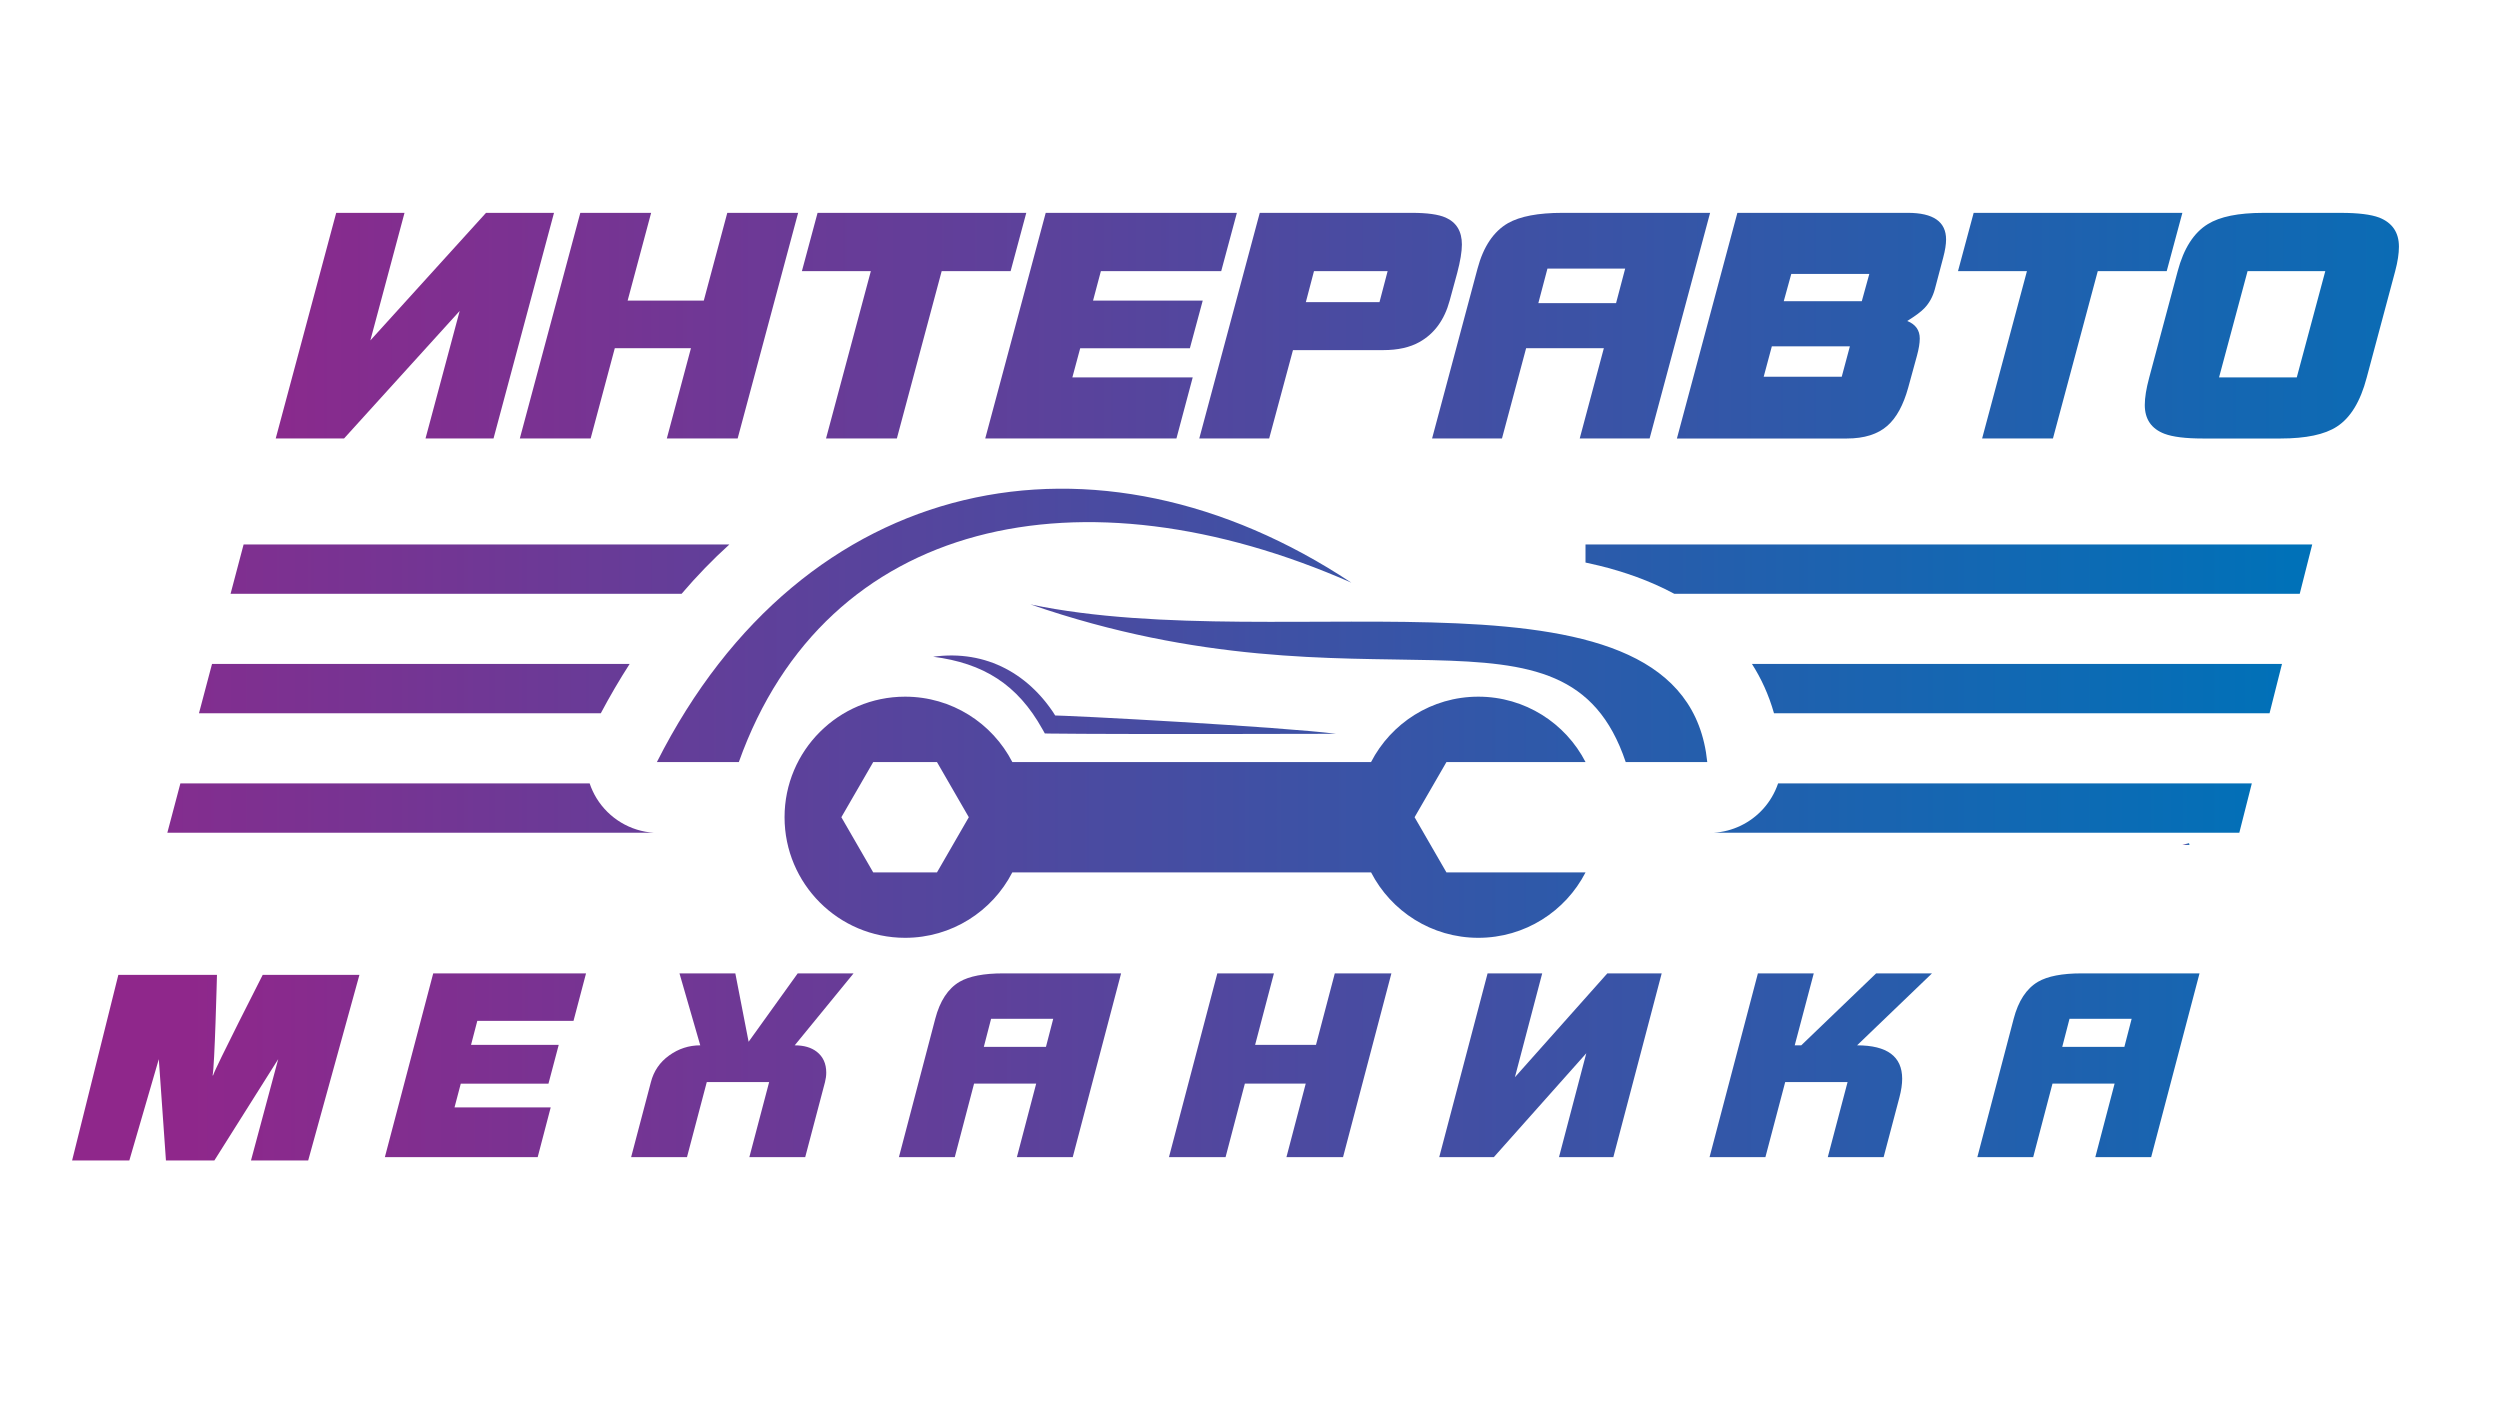 <?xml version="1.0" encoding="UTF-8"?> <svg xmlns="http://www.w3.org/2000/svg" xmlns:xlink="http://www.w3.org/1999/xlink" version="1.1" id="Слой_1" x="0px" y="0px" viewBox="0 0 1366 768" style="enable-background:new 0 0 1366 768;" xml:space="preserve"> <style type="text/css"> .st0{fill:url(#SVGID_1_);} .st1{fill:url(#SVGID_00000078041431809888305900000013629270124291530116_);} .st2{fill:url(#SVGID_00000114041722412960212600000012036784835291742388_);} .st3{fill:url(#SVGID_00000159447293783045439660000008125624028408043687_);} .st4{fill:url(#SVGID_00000079468509046556432570000013524949395276674228_);} .st5{fill:url(#SVGID_00000066494729237505554130000002849118265443110020_);} .st6{fill:url(#SVGID_00000057106153038565689050000005665052302571387785_);} .st7{fill:url(#SVGID_00000124120827730343197520000009113286668476558259_);} .st8{fill:url(#SVGID_00000169520566373088232350000006498687803806419878_);} .st9{fill:url(#SVGID_00000149364878656335774210000001340656130835264144_);} .st10{fill:url(#SVGID_00000176737835419394099030000006054319710350841789_);} .st11{fill:url(#SVGID_00000126291476638725724820000010034574726120588677_);} .st12{fill:url(#SVGID_00000116919361250878792100000010842519591976510636_);} .st13{fill:url(#SVGID_00000110456562915589513640000016784490196477948556_);} .st14{fill:url(#SVGID_00000131352393074749997470000007539737845327937159_);} .st15{fill:url(#SVGID_00000066491092931076921990000004299630832845172907_);} .st16{fill:url(#SVGID_00000009563329081925934740000000883805853871675024_);} .st17{fill:url(#SVGID_00000054227131970976771440000005886952922947984020_);} .st18{fill:url(#SVGID_00000110438748985084593840000005071517779284628098_);} .st19{fill:url(#SVGID_00000040564037465902826430000010215133657789835423_);} .st20{fill:url(#SVGID_00000033367737900507060990000006801231388299593150_);} .st21{fill:url(#SVGID_00000023246731526097712500000007359792768585126043_);} .st22{fill:url(#SVGID_00000159459304381720383500000012733112727173010879_);} .st23{fill:url(#SVGID_00000123440861300893834810000005575090191307626629_);} .st24{fill:url(#SVGID_00000162310791574347389860000002887499967518946453_);} .st25{fill:url(#SVGID_00000041263754538260637240000009746544131640230589_);} .st26{fill:url(#SVGID_00000031921436081341992510000007224868119715259565_);} .st27{fill:url(#SVGID_00000127766738682728953870000013617903197220648875_);} .st28{fill:url(#SVGID_00000132051771231738750120000009647284892796032393_);} </style> <linearGradient id="SVGID_1_" gradientUnits="userSpaceOnUse" x1="-199.909" y1="326.194" x2="-195.978" y2="326.194"> <stop offset="0" style="stop-color:#8F278B"></stop> <stop offset="1" style="stop-color:#0071B8"></stop> </linearGradient> <path class="st0" d="M-196.24,325.71l-3.66,0.97h3.93L-196.24,325.71z"></path> <linearGradient id="SVGID_00000045583390946910168050000009508952023463094152_" gradientUnits="userSpaceOnUse" x1="99.353" y1="583.361" x2="1407.584" y2="583.361"> <stop offset="0" style="stop-color:#8F278B"></stop> <stop offset="1" style="stop-color:#0071B8"></stop> </linearGradient> <path style="fill:url(#SVGID_00000045583390946910168050000009508952023463094152_);" d="M196.39,532.67L168.4,634.06h-31.26 c0,0,13.92-51.96,14.87-55.34l-34.87,55.34H90.67l-3.9-55.33l-16.1,55.33H39.4l25.26-101.39h53.89c0,0-1.27,50.61-2.4,54.92h0.28 c1.02-3.77,27.11-54.92,27.11-54.92H196.39z"></path> <linearGradient id="SVGID_00000064325151652900181890000012948074766862131857_" gradientUnits="userSpaceOnUse" x1="1192.408" y1="461.194" x2="1196.339" y2="461.194"> <stop offset="0" style="stop-color:#8F278B"></stop> <stop offset="1" style="stop-color:#0071B8"></stop> </linearGradient> <path style="fill:url(#SVGID_00000064325151652900181890000012948074766862131857_);" d="M1196.07,460.71l-3.66,0.97h3.93 L1196.07,460.71z"></path> <linearGradient id="SVGID_00000005977389043499345360000012610088223910991491_" gradientUnits="userSpaceOnUse" x1="-10.959" y1="376.247" x2="1252.253" y2="376.247"> <stop offset="0" style="stop-color:#8F278B"></stop> <stop offset="1" style="stop-color:#0071B8"></stop> </linearGradient> <path style="fill:url(#SVGID_00000005977389043499345360000012610088223910991491_);" d="M957.26,362.77h289.62l-6.8,26.95H969.31 C966.45,379.63,962.32,370.67,957.26,362.77z"></path> <linearGradient id="SVGID_00000111168152730214827010000014204285063887299508_" gradientUnits="userSpaceOnUse" x1="-10.959" y1="441.54" x2="1252.253" y2="441.54"> <stop offset="0" style="stop-color:#8F278B"></stop> <stop offset="1" style="stop-color:#0071B8"></stop> </linearGradient> <path style="fill:url(#SVGID_00000111168152730214827010000014204285063887299508_);" d="M971.55,428.06h258.84l-6.83,26.95H936.34 c10.36-0.63,20.05-5.3,27.05-13.03C967.05,437.93,969.81,433.16,971.55,428.06z"></path> <linearGradient id="SVGID_00000129173564714011747400000013228022741138685116_" gradientUnits="userSpaceOnUse" x1="-10.959" y1="310.972" x2="1252.253" y2="310.972"> <stop offset="0" style="stop-color:#8F278B"></stop> <stop offset="1" style="stop-color:#0071B8"></stop> </linearGradient> <path style="fill:url(#SVGID_00000129173564714011747400000013228022741138685116_);" d="M1263.4,297.48l-6.83,26.98H914.85 c-13.49-7.26-27.75-12.13-41.07-15.39c-2.47-0.6-4.93-1.17-7.46-1.7v-9.89H1263.4z"></path> <linearGradient id="SVGID_00000153704097994690036590000009800309511707066296_" gradientUnits="userSpaceOnUse" x1="-10.959" y1="441.54" x2="1252.253" y2="441.54"> <stop offset="0" style="stop-color:#8F278B"></stop> <stop offset="1" style="stop-color:#0071B8"></stop> </linearGradient> <path style="fill:url(#SVGID_00000153704097994690036590000009800309511707066296_);" d="M357.3,455.01H91.43l7.13-26.95h223.63 c0.93,2.8,2.2,5.53,3.76,8.09C332.75,447.22,344.47,454.22,357.3,455.01z"></path> <linearGradient id="SVGID_00000114787690853241580760000008466069809334449308_" gradientUnits="userSpaceOnUse" x1="-10.959" y1="376.247" x2="1252.253" y2="376.247"> <stop offset="0" style="stop-color:#8F278B"></stop> <stop offset="1" style="stop-color:#0071B8"></stop> </linearGradient> <path style="fill:url(#SVGID_00000114787690853241580760000008466069809334449308_);" d="M328.28,389.72H108.72l7.13-26.95h228.19 C338.51,371.37,333.25,380.36,328.28,389.72z"></path> <linearGradient id="SVGID_00000149374121387298140650000015916230769489224596_" gradientUnits="userSpaceOnUse" x1="-10.959" y1="310.972" x2="1252.253" y2="310.972"> <stop offset="0" style="stop-color:#8F278B"></stop> <stop offset="1" style="stop-color:#0071B8"></stop> </linearGradient> <path style="fill:url(#SVGID_00000149374121387298140650000015916230769489224596_);" d="M398.54,297.48 c-9.13,8.29-17.86,17.29-26.12,26.98H125.98l7.13-26.98H398.54z"></path> <g> <linearGradient id="SVGID_00000116211714750418430070000001539621249059651775_" gradientUnits="userSpaceOnUse" x1="-10.959" y1="446.539" x2="1252.253" y2="446.539"> <stop offset="0" style="stop-color:#8F278B"></stop> <stop offset="1" style="stop-color:#0071B8"></stop> </linearGradient> <path style="fill:url(#SVGID_00000116211714750418430070000001539621249059651775_);" d="M772.93,446.53l17.41-30.14h76 c-10.93-21.22-33.06-35.73-58.59-35.73s-47.66,14.51-58.61,35.73H553.14c-10.93-21.22-33.06-35.73-58.59-35.73 c-36.38,0-65.87,29.49-65.87,65.87c0,36.38,29.49,65.89,65.87,65.89c25.51,0,47.65-14.51,58.57-35.73h196.05 c10.94,21.22,33.08,35.73,58.59,35.73c25.51,0,47.65-14.51,58.57-35.73h-75.99L772.93,446.53z M511.96,476.69h-34.83l-17.41-30.16 l17.41-30.14h34.83l17.4,30.14L511.96,476.69z"></path> <linearGradient id="SVGID_00000037687248883865362670000009344033817471482006_" gradientUnits="userSpaceOnUse" x1="-10.959" y1="373.312" x2="1252.253" y2="373.312"> <stop offset="0" style="stop-color:#8F278B"></stop> <stop offset="1" style="stop-color:#0071B8"></stop> </linearGradient> <path style="fill:url(#SVGID_00000037687248883865362670000009344033817471482006_);" d="M888.29,416.39l44.56,0 c-11.89-116.73-229.82-56.7-369.82-86.15C748.08,394.31,855.46,318.71,888.29,416.39z"></path> <linearGradient id="SVGID_00000026148563471610332820000011947267353260902283_" gradientUnits="userSpaceOnUse" x1="-10.959" y1="341.705" x2="1252.253" y2="341.705"> <stop offset="0" style="stop-color:#8F278B"></stop> <stop offset="1" style="stop-color:#0071B8"></stop> </linearGradient> <path style="fill:url(#SVGID_00000026148563471610332820000011947267353260902283_);" d="M738.4,318.38 c-139.08-92.21-299.28-60.67-379.47,98h44.77C451.31,282.85,591.05,253.54,738.4,318.38z"></path> <linearGradient id="SVGID_00000151501472253481399020000014766650176601062838_" gradientUnits="userSpaceOnUse" x1="-10.959" y1="379.609" x2="1252.253" y2="379.609"> <stop offset="0" style="stop-color:#8F278B"></stop> <stop offset="1" style="stop-color:#0071B8"></stop> </linearGradient> <path style="fill:url(#SVGID_00000151501472253481399020000014766650176601062838_);" d="M509.86,358.84 c29.17-3.98,53.41,9.59,68.24,34.53c0,0-4.28-2.46-4.28-2.46c9.58-0.18,127.56,6.34,156.19,10.04c0,0-117.8,0.35-156.19-0.13 c0,0-2.92-0.06-2.92-0.06l-1.36-2.41C555.95,373.98,537.35,362.36,509.86,358.84L509.86,358.84z"></path> </g> <g> <linearGradient id="SVGID_00000084493633671645517060000004509190586129070499_" gradientUnits="userSpaceOnUse" x1="99.353" y1="177.949" x2="1407.584" y2="177.949"> <stop offset="0" style="stop-color:#8F278B"></stop> <stop offset="1" style="stop-color:#0071B8"></stop> </linearGradient> <path style="fill:url(#SVGID_00000084493633671645517060000004509190586129070499_);" d="M302.71,116.3l-33.05,123.29H232.5 l18.67-69.69l-63.19,69.69h-37.33L183.7,116.3h37.33L202.36,186l63.19-69.69H302.71z"></path> <linearGradient id="SVGID_00000050653618378185787870000006344250265854185351_" gradientUnits="userSpaceOnUse" x1="99.353" y1="177.949" x2="1407.584" y2="177.949"> <stop offset="0" style="stop-color:#8F278B"></stop> <stop offset="1" style="stop-color:#0071B8"></stop> </linearGradient> <path style="fill:url(#SVGID_00000050653618378185787870000006344250265854185351_);" d="M436.1,116.3l-33.05,123.29h-38.7 l13.18-49.32h-41.61l-13.19,49.32h-38.7l33.05-123.29h38.7l-12.84,47.95h41.61l12.84-47.95H436.1z"></path> <linearGradient id="SVGID_00000029039815072322280810000012358563659635608242_" gradientUnits="userSpaceOnUse" x1="99.353" y1="177.949" x2="1407.584" y2="177.949"> <stop offset="0" style="stop-color:#8F278B"></stop> <stop offset="1" style="stop-color:#0071B8"></stop> </linearGradient> <path style="fill:url(#SVGID_00000029039815072322280810000012358563659635608242_);" d="M560.76,116.3l-8.56,31.85h-37.67 l-24.49,91.44h-38.7l24.49-91.44h-37.67l8.56-31.85H560.76z"></path> <linearGradient id="SVGID_00000012472920910792237830000014995070027631499963_" gradientUnits="userSpaceOnUse" x1="99.353" y1="177.949" x2="1407.584" y2="177.949"> <stop offset="0" style="stop-color:#8F278B"></stop> <stop offset="1" style="stop-color:#0071B8"></stop> </linearGradient> <path style="fill:url(#SVGID_00000012472920910792237830000014995070027631499963_);" d="M675.83,116.3l-8.56,31.85h-65.75 l-4.28,16.1h59.93l-7.02,26.03h-59.93l-4.28,15.92h65.76l-8.9,33.39H538.33l33.05-123.29H675.83z"></path> <linearGradient id="SVGID_00000006708561285255766880000010488033742621950365_" gradientUnits="userSpaceOnUse" x1="99.353" y1="177.949" x2="1407.584" y2="177.949"> <stop offset="0" style="stop-color:#8F278B"></stop> <stop offset="1" style="stop-color:#0071B8"></stop> </linearGradient> <path style="fill:url(#SVGID_00000006708561285255766880000010488033742621950365_);" d="M798.78,133.6 c0,3.88-0.86,9.08-2.57,15.58c-1.37,5.02-2.74,10.05-4.11,15.07c-2.85,10.5-8.33,18.04-16.44,22.6 c-5.25,2.97-11.87,4.45-19.86,4.45h-49.32l-13.01,48.29h-38.19l33.05-123.29h83.22c8.33,0,14.44,0.86,18.32,2.57 C795.81,121.5,798.78,126.41,798.78,133.6z M758.2,148.15h-40.24l-4.45,16.95h40.24L758.2,148.15z"></path> <linearGradient id="SVGID_00000167397161288020562620000002488967744490468014_" gradientUnits="userSpaceOnUse" x1="99.353" y1="177.949" x2="1407.584" y2="177.949"> <stop offset="0" style="stop-color:#8F278B"></stop> <stop offset="1" style="stop-color:#0071B8"></stop> </linearGradient> <path style="fill:url(#SVGID_00000167397161288020562620000002488967744490468014_);" d="M934.4,116.3l-33.05,123.29h-38.19 l13.18-49.32h-42.47l-13.19,49.32h-38.19l24.83-92.81c3.2-11.99,8.73-20.26,16.61-24.83c6.62-3.77,16.55-5.65,29.79-5.65H934.4z M887.99,146.78h-42.47l-4.97,18.84h42.47L887.99,146.78z"></path> <linearGradient id="SVGID_00000134208174438819606890000010974669073885264020_" gradientUnits="userSpaceOnUse" x1="99.353" y1="177.949" x2="1407.584" y2="177.949"> <stop offset="0" style="stop-color:#8F278B"></stop> <stop offset="1" style="stop-color:#0071B8"></stop> </linearGradient> <path style="fill:url(#SVGID_00000134208174438819606890000010974669073885264020_);" d="M1063.34,130.86 c0,2.63-0.51,5.88-1.54,9.76l-4.62,17.47c-1.14,4.11-3.03,7.53-5.65,10.27c-1.83,1.94-4.97,4.28-9.42,7.02 c4.56,1.83,6.85,5.02,6.85,9.59c0,2.51-0.51,5.65-1.54,9.42l-4.79,17.47c-2.63,9.48-6.39,16.38-11.3,20.72 c-5.25,4.68-12.67,7.02-22.26,7.02h-92.81L949.3,116.3h93.15C1056.37,116.3,1063.34,121.16,1063.34,130.86z M1010.77,189.25h-42.64 l-4.45,16.61h42.64L1010.77,189.25z M1021.39,149.69h-42.64l-4.11,14.9h42.64L1021.39,149.69z"></path> <linearGradient id="SVGID_00000179642734698347477250000013603958385231497895_" gradientUnits="userSpaceOnUse" x1="99.353" y1="177.949" x2="1407.584" y2="177.949"> <stop offset="0" style="stop-color:#8F278B"></stop> <stop offset="1" style="stop-color:#0071B8"></stop> </linearGradient> <path style="fill:url(#SVGID_00000179642734698347477250000013603958385231497895_);" d="M1192.45,116.3l-8.56,31.85h-37.67 l-24.49,91.44h-38.7l24.49-91.44h-37.67l8.56-31.85H1192.45z"></path> <linearGradient id="SVGID_00000111876923458539388730000006313012237372048787_" gradientUnits="userSpaceOnUse" x1="99.353" y1="177.949" x2="1407.584" y2="177.949"> <stop offset="0" style="stop-color:#8F278B"></stop> <stop offset="1" style="stop-color:#0071B8"></stop> </linearGradient> <path style="fill:url(#SVGID_00000111876923458539388730000006313012237372048787_);" d="M1310.78,134.8 c0,3.77-0.69,8.22-2.05,13.36l-15.58,58.22c-3.42,13.01-8.85,21.92-16.27,26.71c-6.62,4.34-16.9,6.51-30.82,6.51h-42.47 c-9.36,0-16.33-0.86-20.89-2.57c-7.19-2.74-10.79-7.99-10.79-15.75c0-3.99,0.8-8.96,2.4-14.9l15.58-58.22 c3.31-12.44,8.79-21,16.44-25.69c6.62-4.11,16.72-6.16,30.31-6.16h42.47c9.36,0,16.32,0.86,20.89,2.57 C1307.18,121.73,1310.78,127.03,1310.78,134.8z M1270.54,148.15h-42.47l-15.58,58.05h42.47L1270.54,148.15z"></path> </g> <g> <linearGradient id="SVGID_00000023250062922606772280000016017567990016516500_" gradientUnits="userSpaceOnUse" x1="99.353" y1="582.052" x2="1407.584" y2="582.052"> <stop offset="0" style="stop-color:#8F278B"></stop> <stop offset="1" style="stop-color:#0071B8"></stop> </linearGradient> <path style="fill:url(#SVGID_00000023250062922606772280000016017567990016516500_);" d="M320.21,531.85l-6.84,25.94H260.8 l-3.42,13.11h47.91l-5.61,21.2h-47.91l-3.42,12.97h52.56l-7.12,27.19h-83.5l26.42-100.4H320.21z"></path> <linearGradient id="SVGID_00000168097079532803173810000017715732046220097924_" gradientUnits="userSpaceOnUse" x1="99.353" y1="582.052" x2="1407.584" y2="582.052"> <stop offset="0" style="stop-color:#8F278B"></stop> <stop offset="1" style="stop-color:#0071B8"></stop> </linearGradient> <path style="fill:url(#SVGID_00000168097079532803173810000017715732046220097924_);" d="M466.39,531.85l-32.17,39.32 c5.02,0,9.03,1.16,12.04,3.49c3.47,2.7,5.2,6.51,5.2,11.43c0,1.67-0.23,3.39-0.68,5.16l-10.81,41h-30.52l10.81-41h-34.08l-10.81,41 h-30.52l10.81-41c1.55-6.04,4.88-10.9,9.99-14.57c5.11-3.67,10.77-5.51,16.97-5.51l-11.36-39.32h30.52l7.26,37.37l26.83-37.37 H466.39z"></path> <linearGradient id="SVGID_00000132782802244828841540000001575169585576513700_" gradientUnits="userSpaceOnUse" x1="99.353" y1="582.052" x2="1407.584" y2="582.052"> <stop offset="0" style="stop-color:#8F278B"></stop> <stop offset="1" style="stop-color:#0071B8"></stop> </linearGradient> <path style="fill:url(#SVGID_00000132782802244828841540000001575169585576513700_);" d="M612.57,531.85l-26.42,100.4h-30.52 l10.54-40.16h-33.94l-10.54,40.16h-30.52l19.85-75.58c2.55-9.76,6.98-16.5,13.28-20.22c5.29-3.07,13.23-4.6,23.82-4.6H612.57z M575.48,556.67h-33.95l-3.97,15.34h33.95L575.48,556.67z"></path> <linearGradient id="SVGID_00000178171947204426777880000001133551747635523751_" gradientUnits="userSpaceOnUse" x1="99.353" y1="582.052" x2="1407.584" y2="582.052"> <stop offset="0" style="stop-color:#8F278B"></stop> <stop offset="1" style="stop-color:#0071B8"></stop> </linearGradient> <path style="fill:url(#SVGID_00000178171947204426777880000001133551747635523751_);" d="M760.26,531.85l-26.42,100.4h-30.93 l10.54-40.16h-33.26l-10.54,40.16h-30.93l26.42-100.4h30.93L685.8,570.9h33.26l10.27-39.04H760.26z"></path> <linearGradient id="SVGID_00000142861756711578593160000007335305902213889983_" gradientUnits="userSpaceOnUse" x1="99.353" y1="582.052" x2="1407.584" y2="582.052"> <stop offset="0" style="stop-color:#8F278B"></stop> <stop offset="1" style="stop-color:#0071B8"></stop> </linearGradient> <path style="fill:url(#SVGID_00000142861756711578593160000007335305902213889983_);" d="M907.95,531.85l-26.42,100.4h-29.7 l14.92-56.75l-50.51,56.75H786.4l26.42-100.4h29.84l-14.92,56.75l50.51-56.75H907.95z"></path> <linearGradient id="SVGID_00000009567665319489514840000000235675025100483724_" gradientUnits="userSpaceOnUse" x1="99.353" y1="582.052" x2="1407.584" y2="582.052"> <stop offset="0" style="stop-color:#8F278B"></stop> <stop offset="1" style="stop-color:#0071B8"></stop> </linearGradient> <path style="fill:url(#SVGID_00000009567665319489514840000000235675025100483724_);" d="M1055.64,531.85l-40.93,39.32 c16.43,0,24.64,6.09,24.64,18.27c0,2.98-0.5,6.37-1.51,10.18l-8.62,32.63H998.7l10.81-41h-34.08l-10.81,41h-30.52l26.42-100.4 h30.52l-10.4,39.32h3.56l40.93-39.32H1055.64z"></path> <linearGradient id="SVGID_00000165230385785022477240000016817762498522478215_" gradientUnits="userSpaceOnUse" x1="99.353" y1="582.052" x2="1407.584" y2="582.052"> <stop offset="0" style="stop-color:#8F278B"></stop> <stop offset="1" style="stop-color:#0071B8"></stop> </linearGradient> <path style="fill:url(#SVGID_00000165230385785022477240000016817762498522478215_);" d="M1201.82,531.85l-26.42,100.4h-30.52 l10.54-40.16h-33.94l-10.54,40.16h-30.52l19.85-75.58c2.55-9.76,6.98-16.5,13.28-20.22c5.29-3.07,13.23-4.6,23.82-4.6H1201.82z M1164.73,556.67h-33.95l-3.97,15.34h33.95L1164.73,556.67z"></path> </g> </svg> 